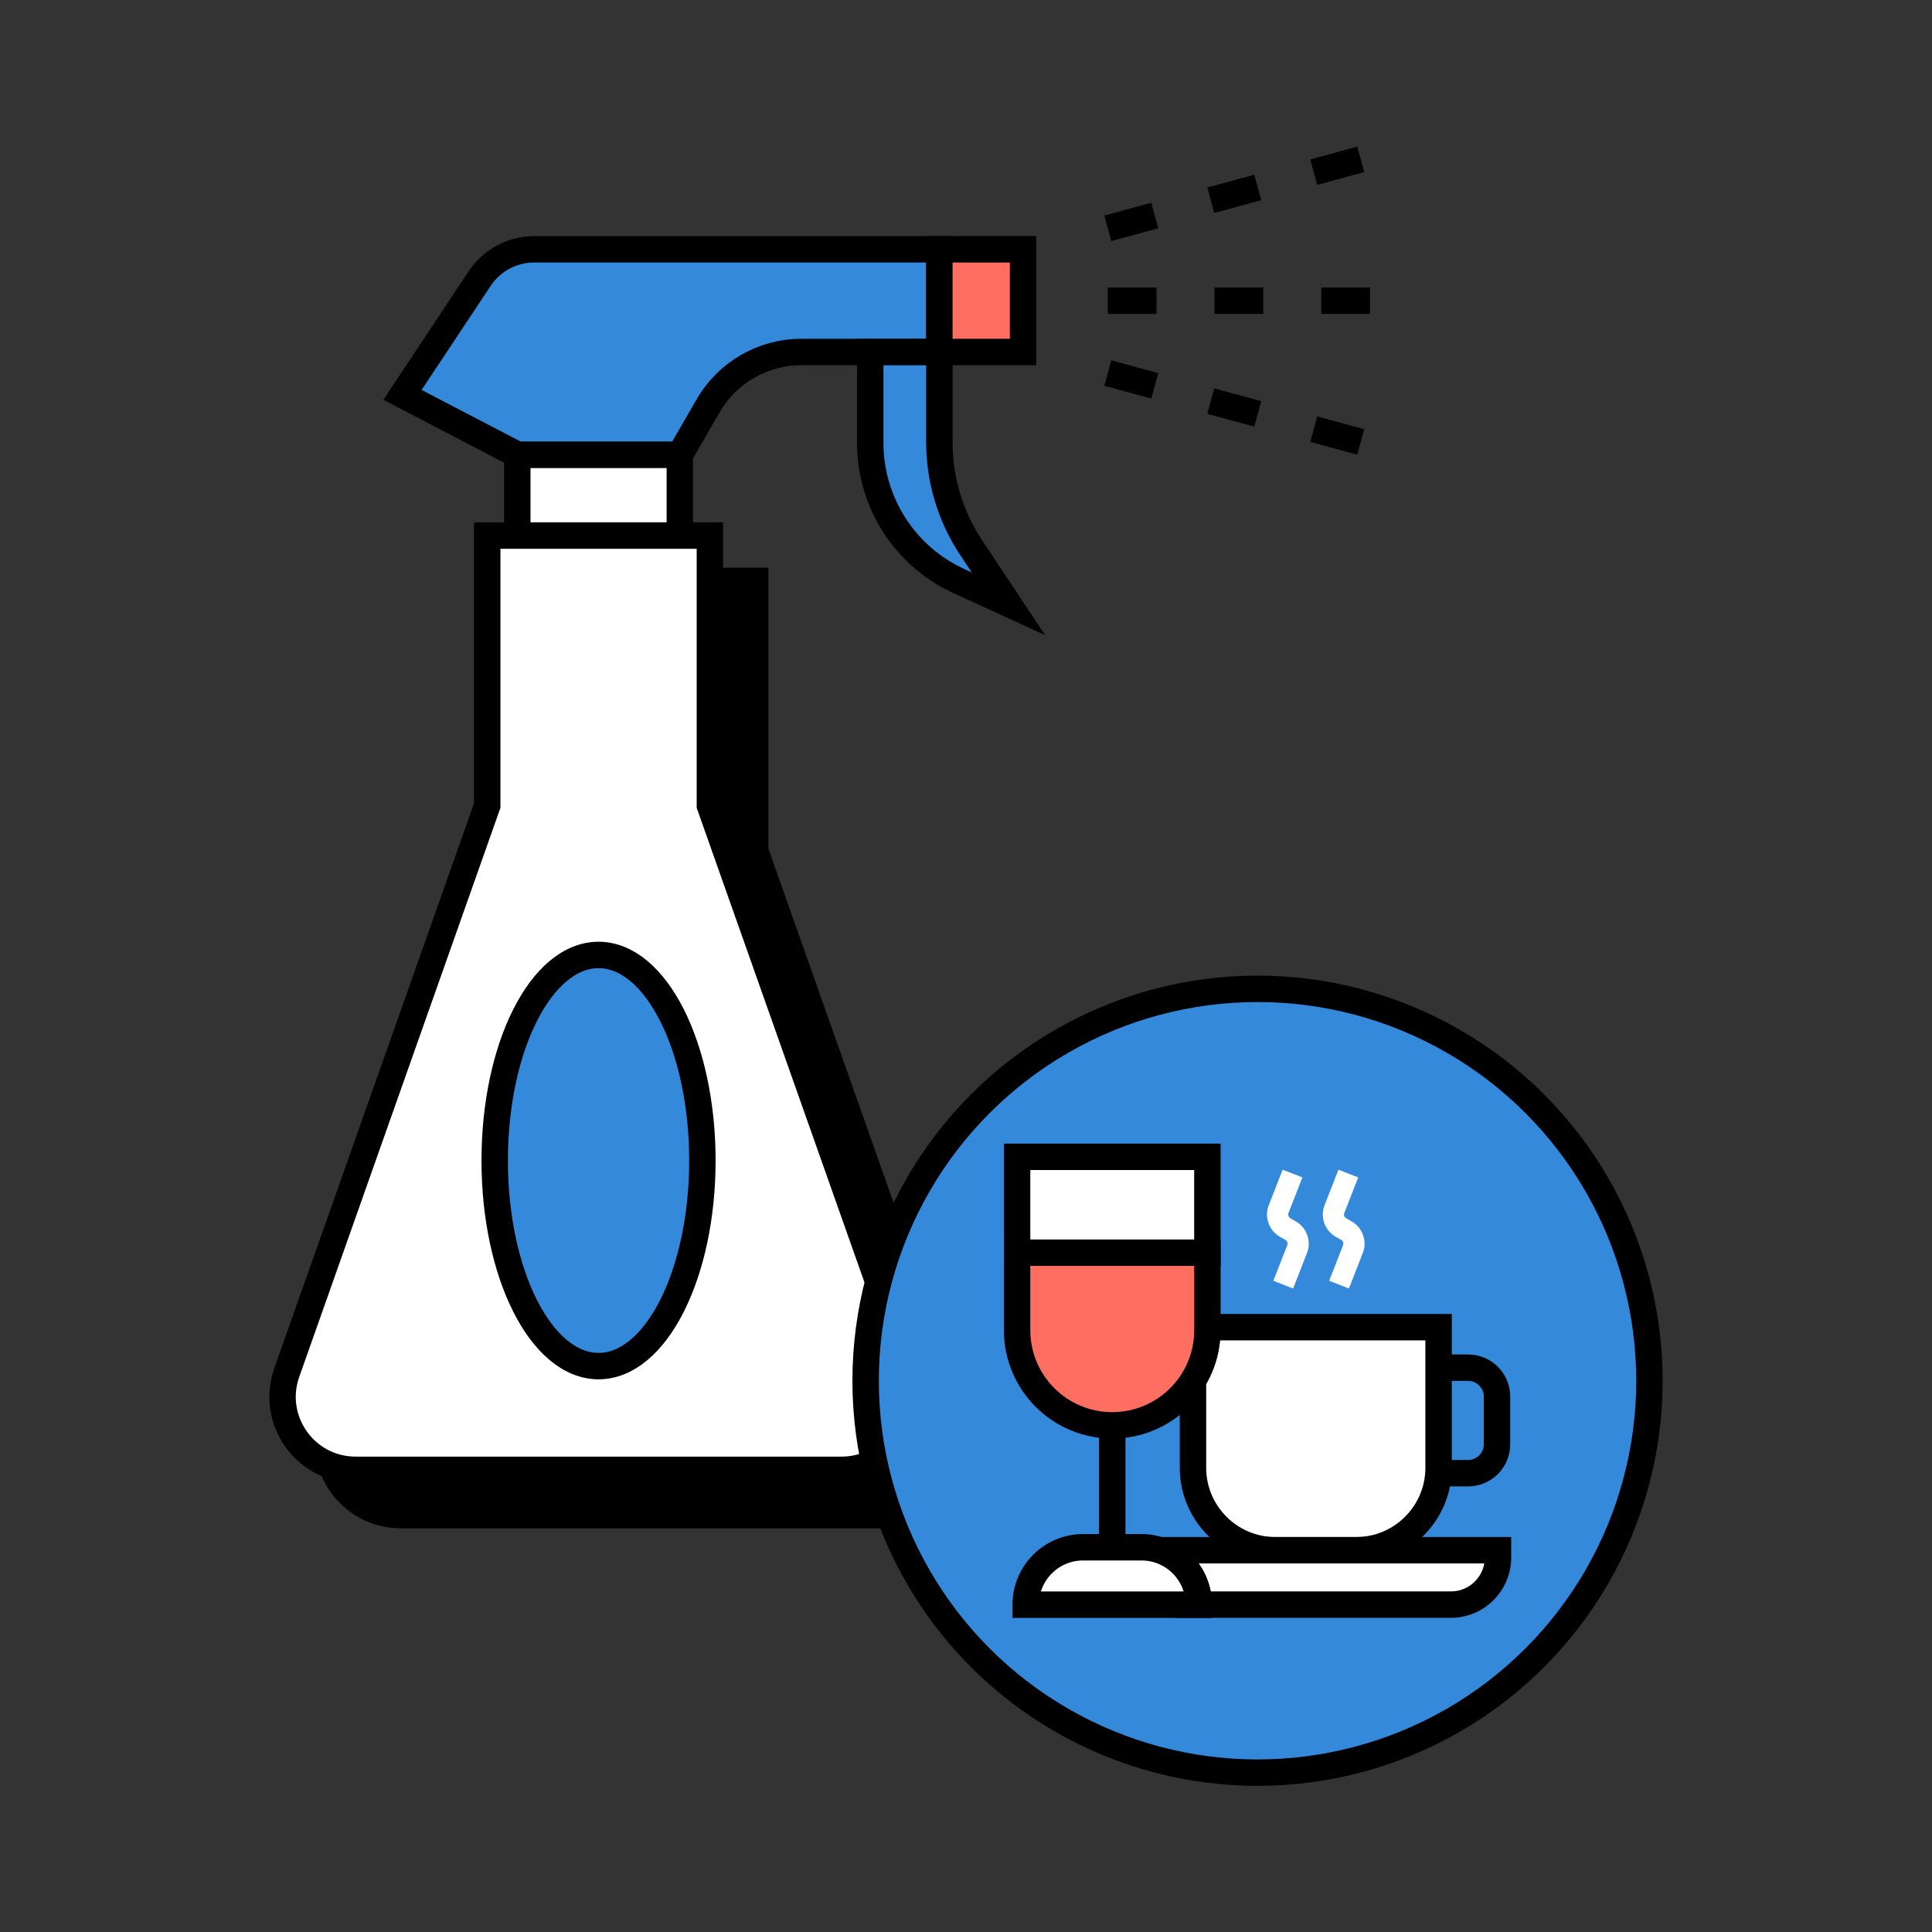 <?xml version="1.0" encoding="UTF-8"?><svg id="Layer_3" xmlns="http://www.w3.org/2000/svg" viewBox="0 0 512 512"><rect x="0" y="0" width="512" height="512" fill="#333333" stroke="none"/><defs><style>.cls-1{fill:#3489db;}.cls-1,.cls-2,.cls-3,.cls-4,.cls-5{stroke:#000;stroke-miterlimit:10;stroke-width:7px;}.cls-2,.cls-6{fill:#fff;}.cls-3{fill:none;}.cls-5{fill:#ff6f61;}</style></defs><path class="cls-4" d="M253.25,375.73l-53.12-150.25v-71.55h-59.01v71.55l-53.12,150.25c-4.45,12.59,4.89,25.79,18.24,25.79h128.77c13.35,0,22.69-13.21,18.24-25.79Z"/><rect class="cls-2" x="137.09" y="120.5" width="43.07" height="21.43"/><path class="cls-1" d="M137.09,120.5l-30.43-15.86,20.48-30.85c3.2-4.82,8.61-7.72,14.4-7.72h107.41v27.21h-36.58c-10.18,0-19.59,5.43-24.69,14.24l-7.51,12.97h-43.07Z"/><rect class="cls-5" x="248.94" y="66.07" width="22.18" height="27.21"/><path class="cls-1" d="M248.94,93.29v23.87c0,9.99,2.95,19.76,8.49,28.08l9.83,14.78-13.18-6.05c-14.3-6.56-23.46-20.85-23.46-36.58v-24.09h18.32Z"/><line class="cls-3" x1="293.58" y1="79.68" x2="306.49" y2="79.68"/><line class="cls-3" x1="321.86" y1="79.68" x2="334.77" y2="79.68"/><line class="cls-3" x1="350.15" y1="79.68" x2="363.06" y2="79.68"/><line class="cls-3" x1="293.58" y1="98.86" x2="306.03" y2="102.25"/><line class="cls-3" x1="320.87" y1="106.3" x2="333.32" y2="109.69"/><line class="cls-3" x1="348.16" y1="113.73" x2="360.61" y2="117.13"/><line class="cls-3" x1="293.58" y1="60.5" x2="306.03" y2="57.11"/><line class="cls-3" x1="320.87" y1="53.06" x2="333.32" y2="49.67"/><line class="cls-3" x1="348.16" y1="45.63" x2="360.61" y2="42.23"/><path class="cls-2" d="M241.25,363.73l-53.12-150.25v-71.55h-59.01v71.55l-53.12,150.25c-4.45,12.59,4.89,25.79,18.24,25.79h128.77c13.35,0,22.69-13.21,18.24-25.79Z"/><ellipse class="cls-1" cx="158.62" cy="307.55" rx="27.52" ry="54.48"/><circle class="cls-1" cx="333.26" cy="365.91" r="103.86"/><path class="cls-2" d="M316.16,351.72h65.08v37.25c0,12.06-9.79,21.86-21.86,21.86h-21.37c-12.06,0-21.86-9.79-21.86-21.86v-37.25h0Z"/><path class="cls-3" d="M381.24,362.45h7.83c4.23,0,7.65,3.43,7.65,7.65v12.66c0,4.23-3.43,7.65-7.65,7.65h-7.83"/><path class="cls-2" d="M300.41,410.82h96.57v1.96c0,6.88-5.58,12.46-12.46,12.46h-71.64c-6.88,0-12.46-5.58-12.46-12.46v-1.96h0Z"/><path class="cls-6" d="M342.69,341.47l-5.24-2.05,3.68-9.42c.21-.53-.01-1.14-.51-1.43l-1.43-.81c-2.91-1.65-4.18-5.25-2.96-8.36l3.68-9.42,5.24,2.05-3.68,9.42c-.21.53.01,1.14.51,1.43l1.43.81c2.91,1.65,4.18,5.25,2.96,8.36l-3.68,9.42Z"/><path class="cls-6" d="M357.48,341.47l-5.24-2.05,3.68-9.42c.21-.53,0-1.14-.51-1.43l-1.43-.81c-2.91-1.65-4.18-5.25-2.96-8.36l3.68-9.42,5.24,2.05-3.68,9.42c-.21.53,0,1.14.51,1.43l1.43.81c2.91,1.65,4.18,5.25,2.96,8.36l-3.68,9.42Z"/><rect class="cls-2" x="269.54" y="306.57" width="50.43" height="25.42"/><path class="cls-5" d="M269.54,331.98v20.53c0,13.93,11.29,25.22,25.22,25.22h0c13.93,0,25.22-11.29,25.22-25.22v-20.53h-50.43Z"/><line class="cls-2" x1="294.76" y1="377.73" x2="294.76" y2="410.04"/><path class="cls-2" d="M302.5,410.04h-15.47c-8.4,0-15.21,6.81-15.21,15.21h45.89c0-8.4-6.81-15.21-15.21-15.21Z"/></svg>